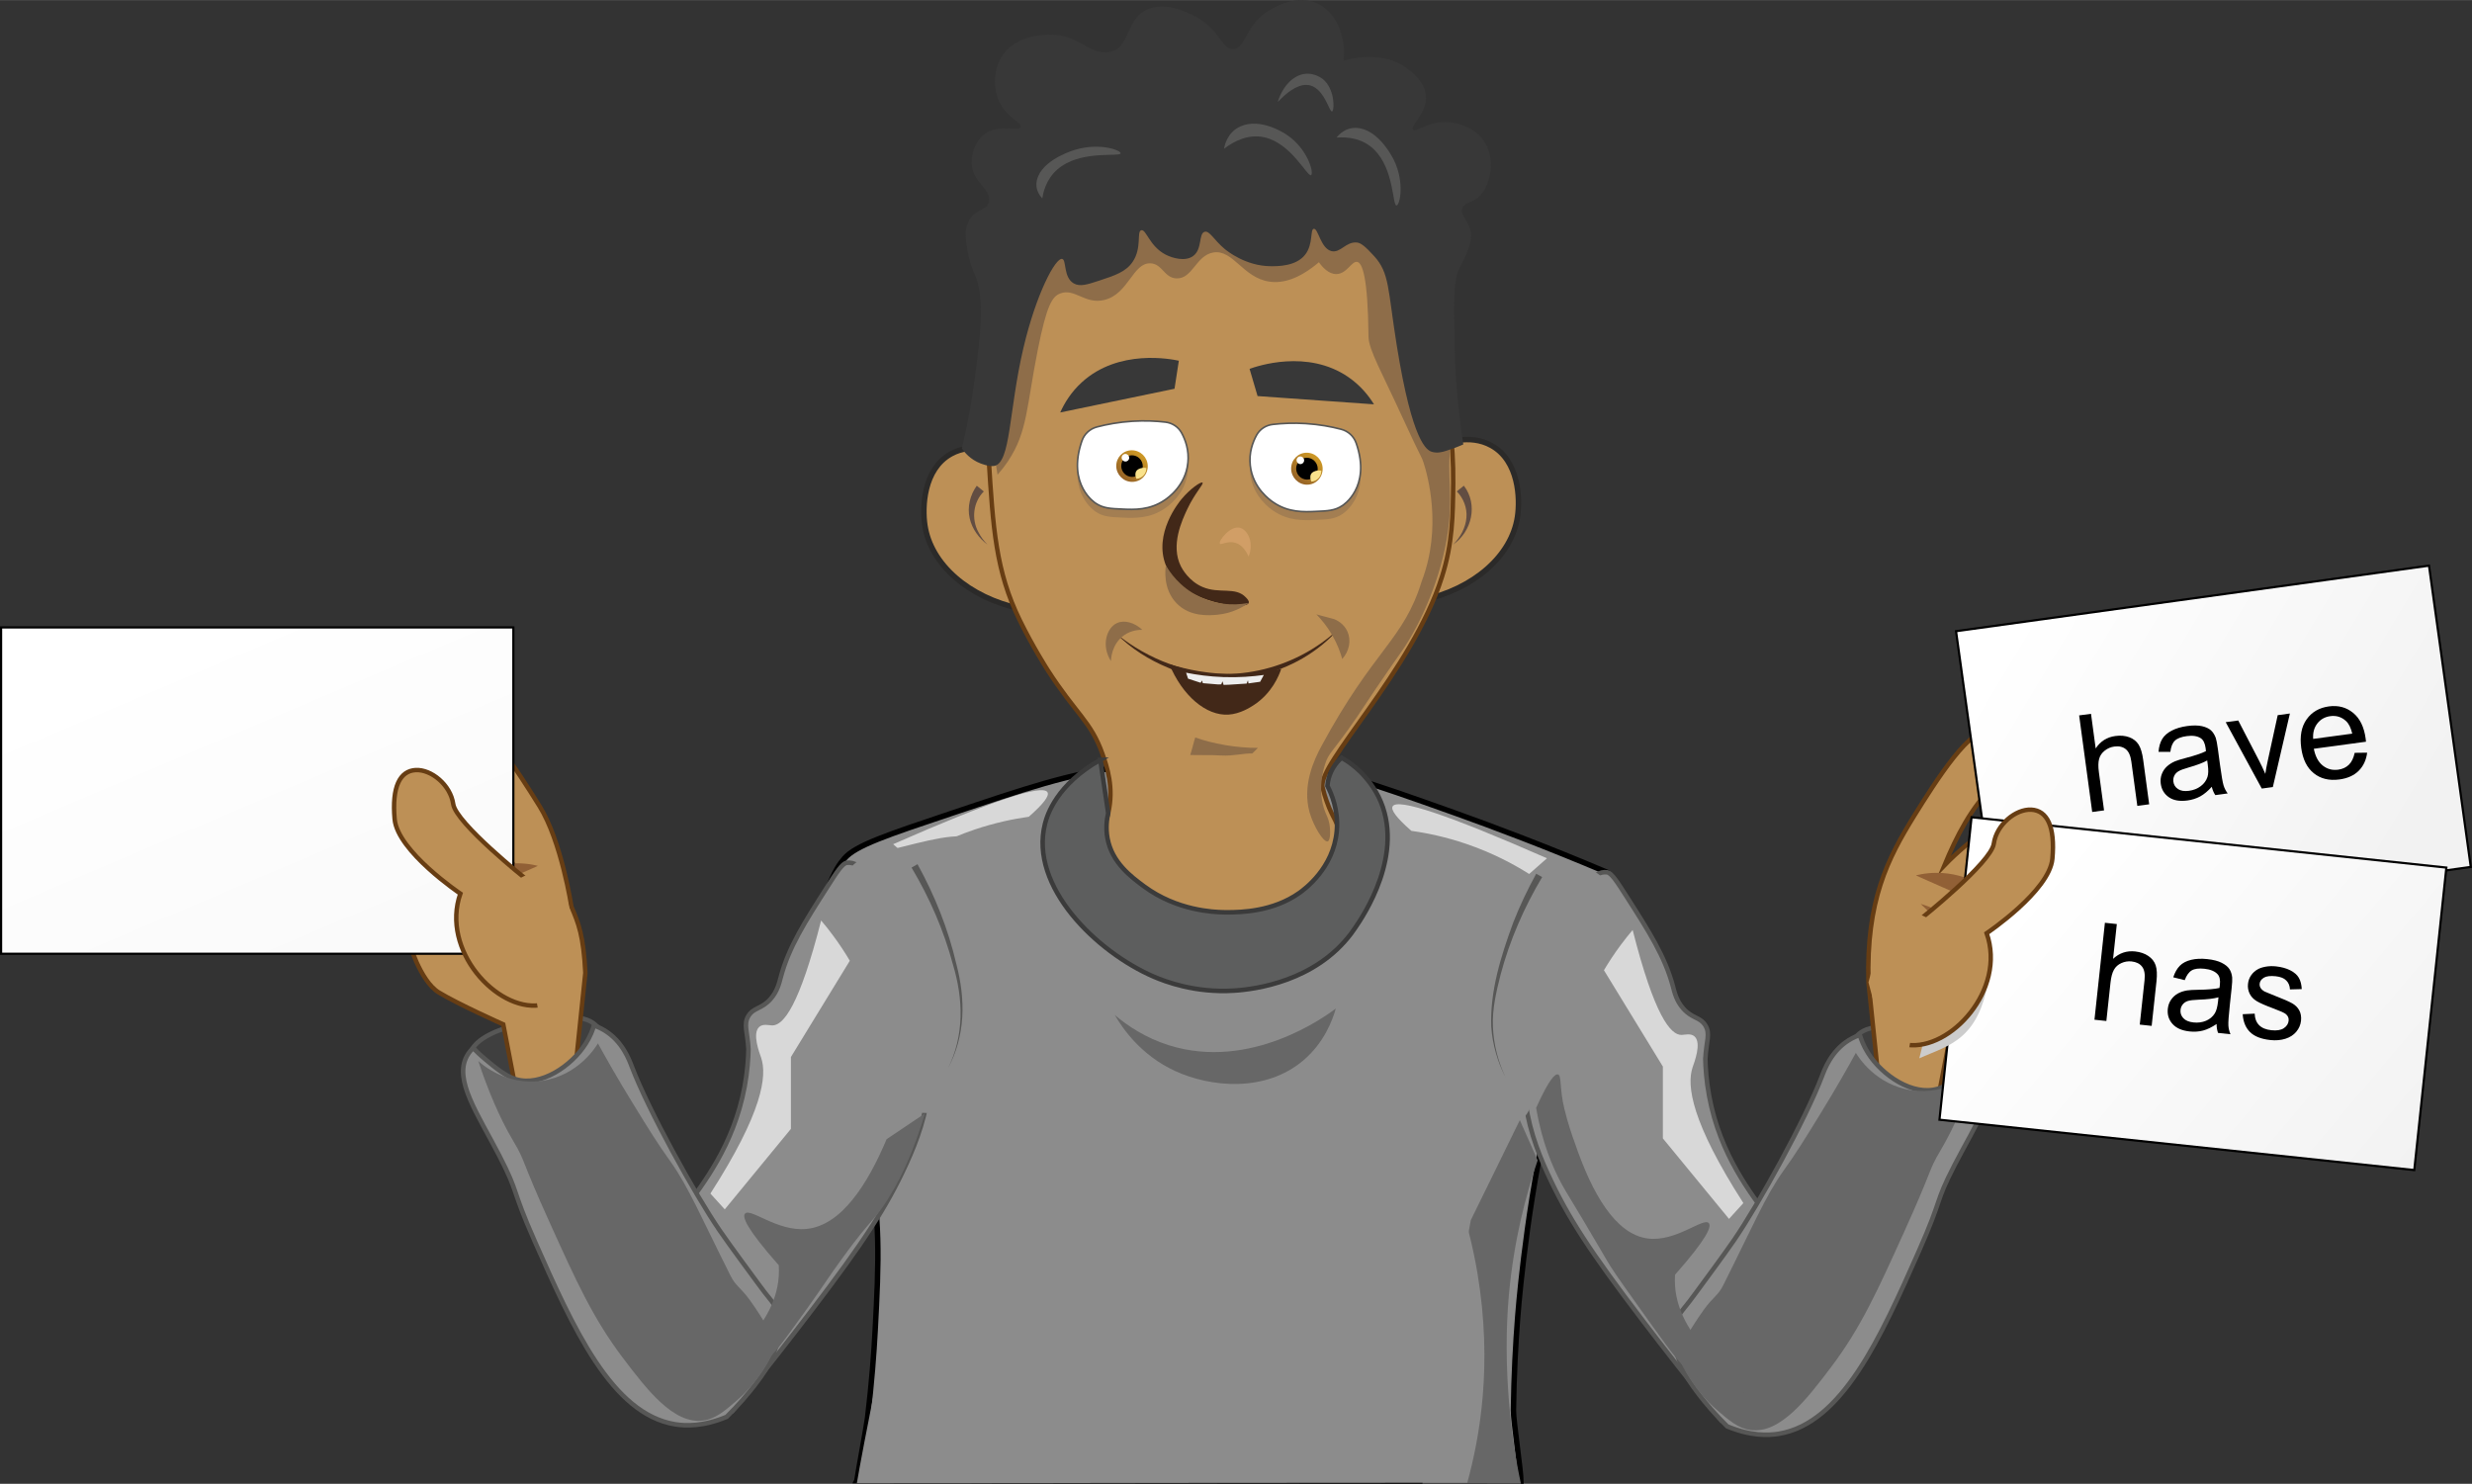 <?xml version="1.0" encoding="UTF-8"?>
<!DOCTYPE svg  PUBLIC '-//W3C//DTD SVG 1.1//EN'  'http://www.w3.org/Graphics/SVG/1.1/DTD/svg11.dtd'>
<svg width="2267px" height="1361px" clip-rule="evenodd" fill-rule="evenodd" image-rendering="optimizeQuality" shape-rendering="geometricPrecision" text-rendering="geometricPrecision" version="1.1" viewBox="0 0 376953 226283" xml:space="preserve" xmlns="http://www.w3.org/2000/svg">
 <rect x="0" y="0" width="376953" height="226283" fill="#333333" stroke="none"/>
 <defs>
   <linearGradient id="e" x1="171199" x2="174048" y1="72776" y2="69349" gradientUnits="userSpaceOnUse">
    <stop stop-color="#976426" offset="0"/>
    <stop stop-color="#CC9726" offset="1"/>
   </linearGradient>
   <linearGradient id="d" x1="197864" x2="200727" y1="73182" y2="69738" gradientUnits="userSpaceOnUse">
    <stop stop-color="#976426" offset="0"/>
    <stop stop-color="#CC9726" offset="1"/>
   </linearGradient>
    <linearGradient id="c" x1="304627" x2="362729" y1="99285" y2="134150" gradientUnits="userSpaceOnUse">
     <stop stop-color="#fff" offset="0"/>
     <stop stop-color="#F2F2F2" offset="1"/>
    </linearGradient>
    <linearGradient id="b" x1="24763" x2="45873" y1="98962" y2="148757" gradientUnits="userSpaceOnUse">
     <stop stop-color="#fff" offset="0"/>
     <stop stop-color="#FAFAFA" offset="1"/>
    </linearGradient>
    <linearGradient id="a" x1="312757" x2="368153" y1="131734" y2="178433" gradientUnits="userSpaceOnUse">
     <stop stop-color="#fff" offset="0"/>
     <stop stop-color="#F2F2F2" offset="1"/>
    </linearGradient>
 </defs>
 
  
  
   <path d="m152918 69198c-734.1-305-4544.1-1835.8-7896.7 13.7-4204.8 2313.7-4405.7 8125.5-3990 10890 900.5 5985 6691.5 11028 14554 12718l-2667-23621z" fill="#BD9056" stroke="#2B2A29" stroke-miterlimit="22.926" stroke-width="831.2"/>
   <path d="m150022 74940c-1613.8 1600.1-1925.7 4190.9-831.2 6192.7 353.3 699.7 824.4 1350.8 1392.4 1918.9-1302.2-983.6-2341.4-2376-2715.4-4010.9-394.9-1697.1 48.5-3560.3 1080.5-4973.5 0-6.9 1073.7 872.8 1073.7 872.8z" fill="#624D42" fill-rule="nonzero"/>
  
  
   <path d="m219515 67909c734.2-304.8 4544.2-1835.8 7897 13.9 4204.6 2313.5 4405.5 8125.3 3990 10889-900.7 5985-6691.7 11028-14554 12718l2666.9-23621z" fill="#BD9056" stroke="#2B2A29" stroke-miterlimit="22.926" stroke-width="831.2"/>
   <path d="m223221 74060c2202.8 2874.7 1226.1 6982.5-1634.9 8984.4 1094.5-1108.5 1912-2576.8 2029.6-4121.6 124.7-1482.5-450.3-2944-1468.6-3990 0 6.9 1073.9-872.8 1073.9-872.8z" fill="#624D42" fill-rule="nonzero"/>
  
  <path d="m281533 164840c-83.3-505.7-755-4994.4 2008.7-7231.9 595.8-485 1995-1385.5 6137.4-928.2 914.4 97 12434 1357.6 12933 6012.7 339.5 3193.4-4592.7 7065.6-9455.5 7633.6-6816.2 782.7-11374-5153.8-11624-5486.2z" fill="#3F3F3F" fill-rule="nonzero" stroke="#575756" stroke-miterlimit="22.926" stroke-width="692.8"/>
  <path d="m286209 162214-1288.3-12406c-355.4-12490 2927.2-18854 6975.5-25408 3325.1-5326.8 8776.6-14006 11686-12856 2909.4 1156.8 4142.4 4745 588.9 8104.5-3553.7 3359.5-5839.8 7931.5-7675.3 12323 3899.9-4045.4 9891.7-8243.3 14464-10841 7467.3-4239.4 12164 2542.3 4163.2 5486.3-838.3 304.7-9358.7 4641.1-11243 7335.8-651.1 935.2 18786-11042 19846-4897.4 602.6 3498.1-4121.7 3706-8264.1 5832.6-4287.9 2195.9-7716.7 4419.3-7716.7 4419.3 824.3-48.5 5181.5-1946.5 9233.7-1586.4 4869.7 436.5 9933.6 1440.9 8506.5 4661.9-235.4 533.5-1565.4 2002.1-3463.6 2119.7-3290.4 208-8056.2-1052.9-10141 374.1 0 0-942.1 8146.3-3865.3 9926.5-2923.2 1780.4-10578 2860.9-10578 2860.9l-2175.2 11291-8714.2-3352.9-339.6-3387.2z" fill="#BD9056" stroke="#673D13" stroke-miterlimit="22.926" stroke-width="676.5"/>
  <path d="m292880 137845c6269 5673.4 5673.2 9587.2 7301.2 13951 1627.9 4364.1 2410.5-5500.2 852-8783.5-1558.6-3276.6-8153.2-5167.7-8153.2-5167.7z" fill="#916036"/>
  <path d="m292159 133502s6372.8 2833.3 9323.9 4107.6c2950.9 1274.6 7252.7 6102.9 7252.7 6102.9s-1053.1-5029.2-6193-8444.1c-5139.8-3415-10384-1766.4-10384-1766.4z" fill="#916036"/>
  <path d="m130661 225786 101265 81.1c-14.2-1688.6-1163.8-9221.2-1142.6-10803 73-5413 334.6-10181 645.4-14170 0 0 1059.7-14519 4204.6-28900 588.9-2701.5 1461.7-6670.9 2958-11838 2673.8-9233.8 5756.4-16874 8409.4-22686-644.2-1482.1-1288.3-2957.6-1932.5-4440.1-9358.7-3962.3-17311-6947.7-23164-9039.7-13356-4772.9-20206-7128-28353-8000.7-9309.8-997.5-16542 90.2-22139 879.5-8783.6 1240-14762 3283.5-26524 7231.9-9580.1 3214.2-14422 4828.3-16112 6795.6-408.6 471.1-782.7 976.7-1115.1 1558.5-1711.1 3041-5417.1 10654 1191.3 33291 2112.8 7245.9 2209.8 5527.9 3283.5 9995.9 2216.7 9220 1870.3 16757 1316.2 27126-185.8 3475.4-518.8 7995-1153.8 13313-145.9 1221.6-1458 8300.5-1637.8 9603.9z" fill="#8C8C8C" fill-rule="nonzero" stroke="#000" stroke-miterlimit="22.926" stroke-width="831.2"/>
  <path d="m219868 88012c1641.7-5160.7 1683.4-9413.8 1731.9-14332 131.5-12649-3443-21883-4239.4-23871-4121.8-10287-10252-17158-14215-20934-24196-1856.5-45226 3886.2-51004 16770-2022.7 4509.6-2189 11125-1371.5 24307 658.2 10543 1066.8 17131 4731.2 24626 1974.2 4045.6 4225.5 7550.6 4225.5 7550.6 4350.3 6781.6 6622.4 7855.3 8381.7 12822 706.7 1987.9 1787.3 5167.6 886.8 9032.9-769 3311-2632.4 5555.4-3726.7 6684.6 872.8 1336.9 9614.7 14283 23226 13875 8326.4-249.3 17456-5493.1 17879-10370 207.8-2396.7-1288.5-5763.3-2757-9060.5-96.8-221.7-505.7-921.3-935.1-1939.7 0 0-644.3-1544.7-1004.4-3103.2-831.4-3525.8 13667-17802 18190-32058z" fill="#BD9056" stroke="#673D13" stroke-miterlimit="22.926" stroke-width="676.5"/>
  <path d="m167784 115865c401.9 2708.3 803.7 5416.7 1205.4 8132.1-207.9 893.7-401.7 2258.4-110.9 3837.7 692.7 3712.9 3574.5 5853.4 5590.1 7342.6 5036 3712.8 10619 3906.8 12122 3941.5 159.2 6.9 401.8 6.9 699.6 6.9 1883.9-20.8 6774.4-76.2 10848-2957.8 789.5-560.9 5195.2-3768.3 5700.8-9427.7 284.2-3221.1-824.3-5749.4-1426.9-6906.3 48.5-602.7 221.7-1641.8 879.7-2743.2 422.6-713.2 914.4-1211.9 1295.4-1537.5 194 110.8 443.4 256.3 741.2 450.3 145.5 89.9 1205.3 789.3 2189 1766 173.2 173.2 1676.3 1683.4 2680.7 3706.1 4246.5 8582.6-2403.6 18336-3505 19950-187.1 277-381.1 568-671.9 955.8-5486.3 7266.7-14526 8478.8-17851 8686.7-5901.5 374.1-10473-1364.7-12274-2147.3-8645-3740.7-18966-13709-16549-23282 360.3-1420.1 1794.2-5991.9 8437.2-9773.9z" fill="#5D5E5E" fill-rule="nonzero" stroke="#3B3B3B" stroke-miterlimit="22.926" stroke-width="692.8"/>
  <path d="m202710 125598c-145.5-755-367.2-1136-595.8-1690.1-1350.7-3304.3-242.5-6774.8-55.3-7370.3 574.9-1828.7 1073.6-1676.3 4842-7169.6 1212.3-1766.3 1066.8-1641.6 2957.9-4433.2 2043.5-3020.2 3491.3-5050 3879.1-5604.1 2445.2-3505.2 5597.2-9919.7 6850.9-16992 1198.4-6781.6-103.8-9892 685.7-14907 117.8-734.3 325.8-3761.4 325.8-7779.1-575.2-5160.7-1683.4-9109.1-1752.7-10086-304.8-4336.2-3609.1-10896-16701-20691-22319-5895-42525-325.5-49438 11035-263.3 429.4-1863.5 5763.3-2383 12843-180.1 2445.3-62.3 3047.9-69.1 4405.7-7.1 1219.2-90.2 2071.2-124.7 2549.2-235.7 3047.8 193.8 6809.3 408.6 8714.4 110.7 997.5 291 2355.1 574.9 3969.2 367.2-415.7 976.7-1143 1621-2106 2971.7-4474.8 2784.7-8270.8 4523.3-16985 1357.8-6781.6 2182.1-8070 3394.4-8548.1 2223.6-872.8 3789.2 1704.2 6740.1 983.8 3712.9-900.5 4357.2-5735.7 7072.4-5590.2 1787.3 97 2064.3 2237.3 3948.6 2299.8 2438.4 83 2957.7-3498.1 5590.1-3948.4 3019.8-512.7 4509.2 3837.4 8547.7 4440.3 2092 311.6 4585.8-422.6 7564.3-2958 547.3 762.1 1475.5 1807.9 2632.4 1807.9 1600.1 7.1 2348.3-1981.1 3179.5-1863.3 817.4 117.7 1662.5 2299.8 1752.5 11395 20.8 2008.8 2043.5 5472.3 5257.7 12496 3013.3 6573.7 2791.6 5652.4 3144.8 6753.9 582 1821.9 2874.9 9781.1-277 18038-2791.7 9067.7-7266.5 10266-15316 25194-1108.3 2050.4-2944 5978-1794.1 10072 616.5 2195.8 2154.4 4613.4 2757 4440.2 415.5-117.8 464-1614 256.3-2715.4z" fill="#8E6D49"/>
  <path d="m198567 17646s7529.8 2383 10308 4315.5c2777.8 1925.9 7411.9 6345.4 8333.2 7987.1 921.3 1634.7 3117.2 5133 3117.2 5133s-4703.4-7155.7-12462-11104c-7758.3-3948.4-11229-4481.7-11229-4481.7l1932.8-1849.7z" fill="#fff"/>
  <path d="m191820 114050c-283.9 284.1-574.9 568.1-858.9 852-1420-48.5-2923.1 415.7-4696.3 305-1565.3-97-3505-27.7-4765.8-76.2 221.7-644.3 540.4-2029.8 762.1-2674 2618.4 942.1 6227.1 1607.2 9558.9 1593.2z" fill="#8E6D49"/>
  <path d="m204151 95888c-6303.7 7162.6-17228 9760.2-26025 5936.5-2909.5-1198.3-5617.8-2909.4-7848.5-5126.1 2431.5 1939.6 5153.8 3498.3 8070.2 4551.2 8755.6 3380.3 19008 1004.4 25803-5361.6z" fill="#422818" fill-rule="nonzero"/>
  <path d="m170333 95008c1115.1-512.7 2687.6-76.1 3858.2 1039-471-6.9-1655.5 27.7-2784.5 824.3-1925.9 1350.9-1995 3685.2-1995 3948.6-1531-2383-665.1-5091.4 921.3-5811.9z" fill="#8E6D49"/>
  <path d="m203451 94412c-907.5-242.5-1814.9-485-2722.3-727.3 727.3 734.2 1621 1787 2431.3 3186.3 789.8 1371.6 1246.9 2646.1 1517.1 3623 1080.6-1205.4 1392.4-2847.2 796.6-4184-554.1-1260.8-1711-1773.3-2022.7-1898z" fill="#8E6D49"/>
  <path d="m178306 101270c1974.4 4800.4 5611 7917.6 9032.9 7703 1766.1-111 3304-1101.6 3809.6-1427.2 2798.7-1807.8 3879.2-4516.4 4225.6-5548.5-1821.8 408.7-4031.6 748.2-6546.2 796.7-4363.7 83-7979.6-720.5-10522-1524z" fill="#422818"/>
  <path d="m183370 73596c228.8 207.8-1184.4 1607-2320.5 4038.5-768.8 1641.8-2611.4 5527.9-962.8 8749 152.4 297.8 1177.6 2223.5 3290.4 3124 2583.5 1101.4 5000.9-103.8 6608.1 1593.3 207.7 214.8 533.3 561 436.3 838.2-297.9 824.4-4294.6 470.9-7536.3-949-1440.9-630.5-2542.2-1385.5-3290.4-1974.3 0 0-1149.8-1149.9-1807.8-2791.7-1939.7-4855.7 2022.7-9684 2389.7-10120 1302.4-1572.4 2964.8-2715.4 3193.3-2507.7z" fill="#422818"/>
  <path d="m181139 71913c-388 3477.3-3047.9 5299.2-3525.8 5624.7-2286 1572.5-4689.7 1468.6-6456.1 1385.5-1821.8-76.2-2944-124.7-4073.3-893.6 0 0-4440.2-2729.4-2112.6-9490.2 6.9-13.8 6.9-20.8 13.8-34.6 360.3-1052.9 1226-1842.6 2306.8-2119.7 1503.1-394.8 3318.1-734.3 5396.1-865.9 1884.3-117.8 3574.3-34.6 5015.2 131.6 1025.2 117.8 1946.5 699.6 2452.3 1600.3 602.7 1080.5 1198.4 2701.5 983.6 4661.9z" fill="#A37E52"/>
  <path d="m181139 70624c-388 3477.3-3047.9 5299.1-3525.8 5624.7-2286 1572.4-4689.7 1468.6-6456.1 1385.5-1821.8-76.2-2944-124.7-4073.3-893.6 0 0-4440.2-2729.2-2112.6-9490 6.9-14 6.9-20.8 13.8-34.8 360.3-1052.9 1226-1842.6 2306.8-2119.7 1503.1-394.9 3318.1-734.2 5396.1-865.9 1884.3-117.6 3574.3-34.6 5015.2 131.7 1025.2 117.7 1946.5 699.7 2452.3 1600.2 602.7 1080.5 1198.4 2694.6 983.6 4661.9z" fill="#fff" stroke="#575756" stroke-miterlimit="22.926" stroke-width="252.7"/>
  <path d="m190650 72266c388 3477.3 3048.1 5299.1 3526 5624.7 2285.9 1572.4 4689.7 1468.5 6456.1 1385.5 1821.8-76.2 2944-124.7 4073.1-893.7 0 0 4440.2-2729.1 2112.8-9490.2-7.1-13.7-7.1-20.6-13.9-34.5-360.2-1052.9-1226.1-1842.7-2306.7-2119.7-1503.3-394.9-3318-734.2-5396.3-866-1884-117.6-3574.3-34.5-5015.2 131.8-1025.2 117.6-1946.5 699.6-2452.1 1600.1-602.6 1087.5-1205.3 2701.5-983.8 4662z" fill="#A37E52"/>
  <path d="m190650 70978c388 3477.3 3048.1 5299.3 3526 5624.9 2285.9 1572.4 4689.7 1468.3 6456.1 1385.3 1821.8-76.2 2944-124.7 4073.1-893.7 0 0 4440.2-2729.2 2112.8-9490-7.1-13.9-7.1-20.8-13.9-34.7-360.2-1052.9-1226.1-1842.7-2306.7-2119.7-1503.3-394.7-3318-734.2-5396.3-865.8-1884-117.8-3574.3-34.7-5015.2 131.6-1025.2 117.8-1946.5 699.6-2452.1 1600.1-602.6 1087.6-1205.3 2701.5-983.8 4662z" fill="#fff" stroke="#575756" stroke-miterlimit="22.926" stroke-width="252.7"/>
  <path d="m164964 58294c5638.7-5153.7 13681-3532.7 14796-3290.4-221.7 1427.1-436.5 2847.2-658.2 4274.1-5811.9 1205.3-11617 2410.7-17429 3616 630.5-1406.3 1641.7-3096.4 3290.3-4599.7z" fill="#383838"/>
  <path d="m205647 57525c-6276-4357.2-14028-1669.4-15101-1281.6 408.8 1385.5 817.4 2763.9 1219.1 4149.4 5915.7 422.6 11838 838.1 17754 1260.7-810.4-1316.2-2036.6-2853.9-3872.2-4128.5z" fill="#383838"/>
  <path d="m232780 157358c-644.2 4197.8-526.4 7169.4-360.3 9046.8 464.2 5063.7 1946.5 9005.2 3539.8 12496 3041 6677.8 6587.6 12053 14540 22485 3020.3 3962.3 7058.7 9164.7 11970 15212 6310.5-2438.2 12628-4883.4 18939-7321.8-3629.9-11076-8118.7-18592-11672-23511-2646.1-3664.5-7432.7-9559.3-9109.3-18627-436.3-2362.2-554.1-4350.1-581.8-5673.2 138.7-2680.9 796.7-3803.1 0-5098.4-803.5-1302.3-1995-1011.3-3366.5-2570-1046-1184.4-1323.1-2445.2-1565.6-3345.7-1212.1-4578.9-3705.9-8471.9-7017.1-13646-1565.5-2452.3-2362.2-3678.4-3034.1-3782.2-4211.7-658-10529 12898-12282 24335z" fill="#8C8C8C" fill-rule="nonzero" stroke="#575756" stroke-miterlimit="22.926" stroke-width="692.8"/>
  <path d="m146670 68394c1004.4-4170.1 1572.4-7702.8 1911.8-10273 928.3-7058.7 1669.4-12690 0-16438-131.6-297.9-782.7-1710.9-1087.5-3692.1-242.5-1537.7-450.2-2888.6 166.1-4184 942.2-1974.2 2874.9-1641.6 3145.1-3082.5 374.1-1960.4-2445.2-2812.4-2632.4-5701-103.8-1627.9 581.8-3581.2 1974.2-4606.4 2168.2-1593.3 5202.3-291 5479.4-1094.5 214.8-623.5-1676.3-1226.3-2847-3068.7-1337-2092-1475.4-5347.8 0-7675.3 2216.7-3484.4 7114.1-3325.1 7889.9-3290.4 3976.3 180.1 5562.4 3158.9 8548.1 2632.2 3144.9-554.1 2417.5-5209 5915.7-6573.7 3491.2-1357.8 7772.2 1517.1 8111.5 1752.5 2950.9 2036.7 3241.7 4461.1 4821 4384.9 1787.1-90.1 1759.4-3193.4 4821.2-5479.4 235.7-173.2 4267.1-3124 7890.1-1537.7 2798.5 1226.1 4516.5 4786.5 4107.6 8769.6 789.8-235.4 6047.5-1710.9 9864.3 1316.2 699.6 554.1 2576.8 2043.5 2687.8 4163.2 131.5 2583.9-2466.1 4495.6-1974.4 5042.9 388 436.5 1704.2-803.5 3948.6-1094.5 2175-284 5437.7 485 7017 3068.7 1842.7 3013.3 665.1 7349.7-1447.7 8672.7-803.5 498.8-1738.8 575-2009 1357.9-304.7 886.5 616.6 1676.3 1060 2729.2 942.1 2258.3-720.5 4745-1551.6 6532.2-866 1856.4-796.7 5181.5-658.2 11838 76.2 3802.9 381.1 8887.4 1316.2 14907-997.5 429.7-1898 748.2-2646.2 983.8-623.4 194-1309.1 367.2-2092 159.2-789.7-214.6-3006.2-1267.6-5410-16237-1392.4-8672.8-1080.6-11014-3449.7-13626-1337-1468.5-2008.9-2008.9-2611.5-2071.2-1669.5-187.1-2514.6 1621-3872.2 1316-1676.4-380.9-2043.5-3518.9-2722.4-3408-582 90-48.5 2334.3-1316.1 3948.4-1392.4 1773.3-4149.3 1759.6-5257.7 1752.5-3837.7-20.6-6691.4-2362-7016.9-2632.2-1676.3-1413.2-2306.6-2833.2-3054.8-2611.5-949 277-311.6 2666.9-1766.4 3706-1191.3 852-3096.4 325.6-4163.2-221.7-2473-1260.8-2978.6-3913.8-3726.7-3726.8-741.3 187.1 138.6 2680.8-1316.2 4821.3-1032.1 1524-2701.5 2078.1-5042.9 2847-1849.5 609.5-2992.5 990.7-3948.4 436.4-1600.3-928.2-1073.6-3574.4-1752.7-3726.7-1018.1-228.6-3976 5327-5915.7 13591-2237.5 9524.8-1904.8 17491-4440.2 17976-755 145.5-1974.2-332.7-2133.5-394.9-1517-588.9-2410.6-1683.4-2812.4-2258.3z" fill="#383838"/>
  <path d="m158938 30239c-235.6-235.4-1447.7-1537.7-602.6-3428.8 1191.3-2666.9 5326.8-3899.9 5735.6-4017.7 3796-1087.6 7003.1 180.1 6802.3 602.6-249.4 519.6-5430.7-422.5-8901.4 1877.2-2084.9 1378.7-2784.5 3401.4-3033.9 4966.7z" fill="#575756" fill-rule="nonzero"/>
  <path d="m203825 20964c214.6-290.8 1420.1-1807.8 3560.4-1406.1 3027.2 568.1 4966.9 4426.5 5153.8 4807.5 1738.8 3546.6 879.7 7065.5 388 6954.8-588.9-131.8-381.1-5541.6-3352.8-8485.8-1780.2-1759.4-4045.4-1988-5749.4-1870.4z" fill="#575756" fill-rule="nonzero"/>
  <path d="m186660 22668c62.5-394.8 422.6-2514.5 2569.8-3435.9 3027.2-1295.3 6643.2 1073.7 6996.4 1316.2 3276.5 2209.7 4177.2 5957.4 3685.3 6151.4-595.8 235.4-2992.5-4856-7114.1-5770.4-2466.1-547.3-4634.3 602.6-6137.4 1738.7z" fill="#575756" fill-rule="nonzero"/>
  <path d="m194848 15540c103.9-367.2 706.5-2348.2 2313.7-3532.9 2265-1676.3 4322.4-138.4 4523.3 20.8 1849.5 1447.8 1835.8 4682.8 1468.6 4945.9-443.4 311.8-1219.2-3893-3851.6-4031.4-1586.2-83.1-3248.8 1323.1-4454 2597.6z" fill="#575756" fill-rule="nonzero"/>
  <path d="m180862 102579c1607 325.6 3525.9 595.8 5693.8 672 2355.2 83.2 4440.1-83.1 6164.9-325.6-186.9 346.4-374 692.8-561 1039.1-595.7 83.1-1184.6 166.2-1780.2 249.4-27.8-159.4-55.5-311.8-83.2-471-69.3 166.3-138.5 332.4-200.9 498.7-893.6 55.4-1794.1 110.8-2687.6 173.2-277 6.9-547.2 20.8-824.3 27.7-55.3-180.1-110.7-367.2-166.1-547.3-62.4 152.4-124.7 311.8-194 464.2-152.4 6.9-311.8 6.9-464.2 13.8-782.5-62.3-1565.4-124.7-2348-194-34.6-138.5-69.4-277.1-103.9-408.7-76.2 117.9-152.4 235.5-228.6 346.4-637.4-207.7-1274.5-415.7-1911.9-623.4-97-311.8-200.9-609.7-304.8-914.5z" fill="#EDEDED"/>
  <path d="m177786 86217c526.4 921.3 2050.3 3290.3 5098.2 4765.8 3401 1648.6 6538.8 1149.9 7536.3 949-789.6 568-2452.2 1593.2-4765.5 1808-1212.3 110.8-4184 387.9-6248.1-1752.5-2140.5-2216.6-1690.2-5340.9-1620.9-5770.3z" fill="#8E6D49"/>
  <path d="m169993 154782c1988.1 1690 4710.4 3491.2 8222.5 4606.4 12489 3948.5 23877-4377.9 25484-5590.2-533.5 1856.6-1808.1 5230-4932.1 7890.1-5818.7 4952.8-14172 4121.6-19562 1641.6-5202.1-2382.8-8000.6-6463-9212.9-8547.9z" fill="#676767" fill-rule="nonzero"/>
  <path d="m255314 204961c-408.6-1808 41.6-3706 1226.2-5133 734.2-886.7 1433.8-1808.1 2112.7-2743.1 1295.3-1780.2 4038.5-5451.7 5804.9-8021.7 3747.5-5472.3 10869-18343 13390-24993 360.1-942.1 1385.5-3782.2 4087-5451.7 665.1-408.6 1267.7-651.1 1662.6-782.7 200.8 651.2 561 1648.7 1246.7 2729.4 2189 3484.2 6864.9 6580.6 10619 5479.2 1607.2-471.1 3124.1-1731.7 4724.4-3068.7 796.4-664.9 1419.9-1274.5 1835.6-1704 263.3 242.5 644.2 644.3 955.9 1212.1 2022.8 3664.5-1662.4 8852.9-4925.1 15170-3103.3 6012.7-1718 4710.5-5430.7 13113-5839.7 13217-11721 26288-21370 27882-1572.5 256.2-4246.5 380.9-7883.2-1136.1-1849.5-1828.7-3248.8-3498.2-4246.3-4786.7-1489.4-1925.7-2126.5-3061.8-2528.5-3941.5-581.8-1267.7-1018.1-2653-1281.4-3823.7z" fill="#8C8C8C" fill-rule="nonzero" stroke="#575756" stroke-miterlimit="22.926" stroke-width="692.8"/>
  <path d="m224281 186078c1489.3-3041 2985.6-6089.1 4474.8-9130.1 997.5-2043.3 2002.1-4093.9 2999.6-6137.4 907.3 2043.5 1814.9 4094.1 2722.3 6137.4-1808.1 5285.4-3609.1 12164-4371 20331-1039.1 11159 365.6 22407 1820.3 28981l-15019-12c2618.4-14263 4754.8-25907 7373.3-40170z" fill="#676767" fill-rule="nonzero"/>
  <path d="m301241 163246c-477.9 443.4-4273.9 3823.7-9760.2 3013.3-5493.3-810.5-8153.2-5139.9-8485.8-5701.1-1177.6 2147.4-2978.6 5347.9-5326.9 9157.6-2680.8 4364.1-3706 6019.8-5680.2 8783.7-2798.5 3913.9-4655.1 8416.4-9226.9 17525-782.7 1565.6-1579.3 1801.2-2958 3726.9-1946.5 2715.5-3262.5 5126-4073 6746.9 865.9 2092 2646.1 5562.7 6165 8596.6 1787.3 1537.9 3172.8 2729.4 5043.1 2985.6 4551 616.6 8651.8-4807.4 12261-9566.4 4592.7-6068 7190.5-11887 11084-20476 4571.8-10072 3705.9-9379.3 5603.9-12559 2383-3990 3955.4-8326.3 4475-9705 214.6-595.5 533.3-1461.5 879.7-2528.3z" fill="#676767" fill-rule="nonzero"/>
  <path d="m190400 84867c852.2-2105.7-117.7-4052.4-1316-4384.9-1447.6-401.7-3317.9 2001.9-3068.5 2410.7 166.1 270.2 1198.3-485 2389.5-117.8 1046 325.6 1655.6 1343.9 1995 2092z" fill="#D19E66" fill-rule="nonzero"/>
  <path d="m137207 130876c2493.7 6040.4 3851.6 12510 4149.4 19022 512.5 6483.8-180 13778-6601.5 17131 6262-3470.5 6767.7-10696 6082-17089-270.2-3221.1-692.8-6414.5-1475.5-9545.4-768.9-3124.3-1814.9-6172-3110.3-9116 0 6.9 955.9-401.7 955.9-401.7z" fill="#575756" fill-rule="nonzero"/>
  <path d="m207586 151484c96.9-6594.5 2542.3-17955 10682-21488 4142.3-1801.2 8402.5-956.1 16452 651.1 6109.7 1219.2 9157.6 1849.5 10086 3948.4 1974.2 4488.6-7799.9 8159.9-10411 19506-1814.9 7890.1 900.5 14852-2632.4 16715-1738.7 914.2-3248.7-332.6-5915.7 983.6-3207.3 1586.3-3144.8 4350.3-4765.8 4765.8-3726.9 949-13709-11146-13494-25083z" fill="#8C8C8C" fill-rule="nonzero"/>
  <path d="m235163 133751c-2756.9 4634-4939.1 9614.7-6324.4 14831-665 2611.5-1302.2 5271.4-1184.6 7973.1 103.9 2694.6 789.8 5368.4 1960.5 7820.6-1246.9-2410.5-2022.7-5077.5-2216.7-7806.9-207.8-5479.2 1503.1-10834 3366.5-15918 997.5-2542.2 2175.1-5015 3491.3-7411.7l907.4 512.5z" fill="#575756" fill-rule="nonzero"/>
  <path d="m248962 141821c3318 13058 5763.3 16022 7453.5 16002 505.7-7.1 1392.2-291 1974.2 221.5 1136 997.5-48.5 4017.9-277 4689.6-956.1 2798.7-194 8395.7 7730.6 20733-727.5 803.5-1461.7 1607-2189 2410.7-3359.7-4094-6719.4-8181.1-10086-12275v-10959c-2992.5-4897.6-5991.8-9788.1-8984.3-14686 741.2-1253.7 1607.1-2576.8 2632.3-3948.4 581.8-782.8 1170.7-1510.2 1745.7-2189z" fill="#D8D8D8" fill-rule="nonzero"/>
  <path d="m212359 122972c720.5-1309.2 8568.9 1329.9 23538 7910.7-907.5 796.6-1808 1593.2-2715.4 2396.7-2417.6-1530.8-5645.5-3248.7-9642.6-4606.4-3103.2-1053-5943.4-1641.7-8326.4-1974.3-2209.6-1939.5-3158.6-3179.5-2853.9-3726.7z" fill="#D8D8D8" fill-rule="nonzero"/>
  <path d="m159734 120825c-720.4-1309.3-8568.9 1329.9-23538 7910.7 907.4 796.6 1807.9 1593.2 2715.5 2396.7 2417.5-1530.8 5645.5-3248.7 9642.4-4606.3 3103.4-1053.1 5943.5-1641.8 8326.4-1974.4 2209.8-1939.5 3158.8-3179.5 2854-3726.7z" fill="#D8D8D8" fill-rule="nonzero"/>
  <path d="m234242 168954c2002.1-4440.3 2888.7-5216.1 3325.2-5105.4 602.6 159.5 207.7 2085.2 983.5 5257.7 540.4 2209.9 1149.9 3990 1593.3 5188.4 2625.3 7723.8 6179 13896 11076 14568 4343.2 595.7 8554.9-3290.4 9358.6-2327.5 422.4 505.7-187.1 2237.5-5153.8 7862.2-34.7 575-34.7 1136.2 0 1676.3 588.7 8700.5 10127 14492 13813 16494-6691.7-124.7-10328-2396.8-12171-3934.7-866-727.3-1600.2-1510-5749.6-7328.6-3235-4537.3-4862.8-6802.5-5756.5-8222.6-443.1-699.6-519.3-859-1697.1-2867.8-4384.9-7474.4-4952.7-8208.8-5811.8-9808.9-1323.1-2479.8-2916.3-6213.6-3810-11450z" fill="#676767" fill-rule="nonzero"/>
  <path d="m92645 163385c83.2-505.8 755.1-4994.5-2008.8-7231.9-595.7-485-1995-1385.5-6137.4-928.3-914.4 97-12434 1357.8-12933 6012.7-339.4 3193.5 4592.6 7065.7 9455.4 7633.8 6809.3 789.6 11374-5147 11624-5486.3z" fill="#3F3F3F" fill-rule="nonzero" stroke="#575756" stroke-miterlimit="22.926" stroke-width="692.8"/>
  <path d="m87970 160766 1288.5-12406c-274.5-5663.6-1053.1-7583.2-2119.7-10079 0 0-1531-9995.7-4856-15330-3324.9-5326.8-8776.6-14006-11686-12856-2909.2 1156.7-4142.3 4745-588.6 8104.5 3553.5 3359.5 5839.5 7931.5 7675 12323-3899.9-4045.3-9891.7-8243.3-14464-10841-7467.3-4239.2-12164 2542.2-4163.2 5486.2 838.3 304.8 9358.7 4641.2 11243 7335.8 651.1 935.3-18786-11042-19846-4897.4-602.6 3498.2 4121.8 3705.9 8264.1 5832.7 4287.9 2195.8 7716.7 4419.2 7716.7 4419.2-824.3-48.5-5181.3-1946.3-9233.7-1586.2-4869.7 436.5-9933.4 1440.7-8506.5 4661.8 235.5 533.5 1565.6 2002 3463.6 2119.7 3290.4 207.9 8056.2-1052.9 10141 374 0 0 1703.8 6146.8 4627 7927 2923.4 1780.4 9816.2 4860.5 9816.2 4860.5l2175.1 11291 8714.2-3352.8 339.5-3387.2z" fill="#BD9056" stroke="#673D13" stroke-miterlimit="22.926" stroke-width="676.5"/>
  <path d="m82019 132047s-6372.8 2833.2-9323.9 4107.8c-2950.9 1274.4-7252.5 6102.4-7252.5 6102.4s1052.9-5028.7 6192.8-8443.8c5139.9-3415 10384-1766.4 10384-1766.4z" fill="#916036"/>
  <path d="m141398 155910c644.2 4197.8 526.4 7169.5 360.3 9046.9-464.2 5063.7-1946.5 9005.2-3539.8 12496-3041 6677.8-6587.6 12053-14540 22485-3020.2 3962.3-7058.7 9164.6-11970 15212-6310.5-2438.2-12628-4883.5-18939-7321.9 3629.9-11076 8118.7-18592 11672-23511 2646.3-3664.4 7433-9559.3 9109.3-18627 436.3-2362.2 554.1-4350.2 581.8-5673.2-138.5-2680.9-796.7-3803.1 0-5098.5 803.5-1302.2 1995-1011.2 3366.5-2569.9 1046-1184.5 1323.1-2445.3 1565.6-3345.8 1212.1-4578.9 3705.9-8471.9 7017.1-13646 1565.6-2452.3 2362.2-3678.4 3034.1-3782.3 4211.7-658 10529 12898 12282 24335z" fill="#8C8C8C" fill-rule="nonzero" stroke="#575756" stroke-miterlimit="22.926" stroke-width="692.8"/>
  <path d="m118864 203514c408.7-1808.1-41.6-3706.1-1226-5133-734.4-886.8-1434-1808.1-2112.8-2743.2-1295.4-1780.2-4038.6-5451.7-5805-8021.6-3747.5-5472.3-10869-18343-13390-24993-360.1-942.2-1385.3-3782.3-4087-5451.7-664.9-408.7-1267.7-651.2-1662.4-782.7-200.8 651.1-561.2 1648.6-1246.8 2729.2-2189.1 3484.4-6864.9 6580.7-10619 5479.4-1607.2-471.1-3124.1-1731.7-4724.4-3068.7-796.6-665.1-1420.1-1274.6-1835.6-1704-263.3 242.5-644.2 644.2-956 1212.1-2022.7 3664.4 1662.5 8852.8 4925.2 15170 3103.3 6012.7 1718 4710.4 5430.9 13113 5839.5 13217 11721 26288 21370 27882 1572.5 256.3 4246.3 381 7883-1136.1 1849.5-1828.7 3248.8-3498.1 4246.3-4786.6 1489.4-1925.7 2126.6-3061.8 2528.3-3941.5 582-1267.7 1011.4-2653 1281.6-3823.7z" fill="#8C8C8C" fill-rule="nonzero" stroke="#575756" stroke-miterlimit="22.926" stroke-width="692.8"/>
  <path d="m72931 161799c478 443.3 4274 3823.6 9760.2 3013.3 5493.4-810.6 8153.3-5139.9 8485.9-5701.1 1177.5 2147.4 2978.5 5347.8 5326.8 9157.6 2680.9 4364 3706.1 6019.7 5680.3 8783.7 2798.5 3913.8 4655 8416.3 9226.9 17525 782.6 1565.6 1579.3 1801.2 2957.9 3726.9 1946.5 2715.4 3262.5 5125.9 4073.1 6746.9-866 2092-2646.2 5562.4-6165.1 8596.5-1787.3 1537.9-3172.8 2729.4-5043.1 2985.7-4551 616.5-8651.9-4807.5-12261-9566.4-4592.6-6068.1-7190.5-11887-11084-20476-4571.8-10072-3705.9-9379.3-5603.9-12559-2383-3990-3955.4-8326.4-4475-9705-214.6-595.8-526.4-1461.5-879.7-2528.3z" fill="#676767" fill-rule="nonzero"/>
  <path d="m158986 150029c-76.2-6594.5-2029.8-17955-8513.5-21488-3304.1-1801-6698.4-955.9-13113 651.1-4869.7 1219.2-7301.1 1849.7-8035.4 3948.6-1572.5 4488.5 6220.6 8159.9 8298.7 19506 1447.7 7889.9-720.5 14852 2098.8 16715 1385.6 914.4 2590.8-332.5 4717.4 983.7 2556.2 1586.2 2507.7 4350.2 3803 4765.9 2957.8 955.8 10917-11139 10744-25083z" fill="#8C8C8C" fill-rule="nonzero"/>
  <path d="m139909 131784c2639.2 4779.7 4689.6 9905.7 5922.5 15226 1420.1 5361.6 1413.2 10931-1281.4 15912 2507.5-5015.2 2355.1-10522 775.8-15787-1385.5-5216.1-3567.4-10203-6324.5-14831 7.1 0 907.6-519.5 907.6-519.5z" fill="#575756" fill-rule="nonzero"/>
  <path d="m125210 140373c-3318.1 13057-5763.4 16022-7453.6 16001-505.6-6.8-1392.2-290.8-1974.2 221.7-1135.9 997.5 48.5 4017.7 277.1 4689.7 956 2798.7 194 8395.7-7730.7 20733 727.3 803.5 1461.7 1607 2189 2410.5 3359.7-4093.9 6719.4-8180.9 10086-12275v-10959c2992.5-4897.5 5991.9-9788.1 8984.4-14685-741.3-1253.8-1607.2-2576.9-2632.4-3948.4-574.9-782.9-1163.6-1510.2-1745.6-2189z" fill="#D8D8D8" fill-rule="nonzero"/>
  <path d="m141045 169792c-1946.5 1309.1-3899.9 2625.3-5846.4 3934.4-2944 6975.7-6947.9 13189-12240 13688-4447.1 422.6-8554.9-3290.4-9358.4-2327.4-422.6 505.6 186.9 2237.5 5153.6 7862.2 34.7 574.9 34.7 1136.1 0 1676.3-588.7 8700.4-10127 14492-13813 16494 6691.7-124.7 10328-2396.7 12171-3934.6 865.8-727.3 1600.2-1510.2 5749.4-7328.9 3151.8-4419.4 3366.6-4945.9 5756.5-8222.5 4426.3-6054.1 4634.2-5340.6 6823.2-8838.9 2618.5-4177.1 4100.8-8409.5 4945.9-10924 284-845.2 505.6-1565.6 658-2078.1z" fill="#676767" fill-rule="nonzero"/>
  <path d="m145007 176782c5590.2-5216.1 19507-5174.6 47076-4114.7 11180 429.4 20442 990.6 26850 1433.8 2382.8 4973.8 4980.5 11776 6372.9 20130 2334.5 14006 316.7 25035-1560.5 31886l-93084 62.3c242.5-1413.2 630.3-3574.6 1135.9-6199.9 4890.5-25145 7336-37711 13210-43197z" fill="#8C8C8C" fill-rule="nonzero"/>
  <path d="m172598 68657c-1329.9-6.9-2389.7 1073.7-2382.8 2403.6 13.7 1330.2 1101.4 2417.6 2424.4 2417.6 1330 7.1 2389.9-1073.7 2383-2403.6-13.9-1330-1101.4-2410.7-2424.6-2417.6z" fill="url(#e)"/>
  <path d="m172605 69426c-907.6 0-1634.9 734.2-1628.1 1641.8 7.1 907.4 748.2 1648.6 1655.7 1655.5 907.4 0 1634.7-734.2 1627.9-1641.8-6.9-914.2-748.2-1655.5-1655.5-1655.5z"/>
  <path d="m173298 73021c852-55.4 1523.9-769 1516.9-1641.8v-13.7c-353.3-83.3-810.4-41.7-1212.1 173.2-651.2 346.1-491.9 1094.3-304.8 1482.3z" fill="#F9E28C"/>
  <path d="m171608 69218c-318.7 0-575 256.4-568.1 575.1 0 318.5 263.3 581.8 581.8 581.8 318.7 0 574.9-256.2 568.1-574.9 0-318.7-263.2-582-581.8-582z" fill="#fff"/>
  <path d="m199267 69031c-1329.9-6.9-2389.9 1087.6-2383 2431.3 14 1343.9 1101.6 2445.4 2424.7 2445.4 1329.9 6.9 2389.6-1087.6 2382.8-2431.5-6.9-1350.7-1094.5-2445.2-2424.5-2445.2z" fill="url(#d)"/>
  <path d="m199281 69800c-907.6 0-1634.9 741.3-1628 1662.4 7 921.3 748.1 1669.4 1655.7 1669.4 907.3 0 1634.6-741 1627.8-1662.4-6.9-914.4-755-1662.5-1655.5-1669.4z"/>
  <path d="m199973 73444c852-55.3 1524-775.8 1517.1-1655.5v-13.9c-353.3-83.1-810.4-41.6-1212.1 173.2-651.4 339.5-491.9 1101.4-305 1496.2z" fill="#F9E28C"/>
  <path d="m198283 69599c-318.7 0-575.2 263.1-568.1 581.8 0 325.6 263.1 588.9 581.8 588.9s575-256.4 568.1-582-263.3-588.7-581.8-588.7z" fill="#fff"/>
  
   <polygon points="298275 96253 370396 86255 376766 132204 304645 142202" fill="url(#c)" stroke="#000" stroke-miterlimit="22.926" stroke-width="332.4"/>
   <path d="m319038 123824-1991.8-14731 1808.6-242.5 714 5283.3c712-1089.8 1710.7-1721.7 2996-1895.9 793.3-109.4 1499.8-45.7 2126.4 187.5 622.9 233.3 1096.7 608.4 1424.8 1121.4 324.4 516.7 558.6 1296.4 698.8 2342.6l911.9 6762.8-1808.4 242.3-912.1-6762.4c-122.9-904.2-405.7-1535.3-855.4-1892.7-446.1-361.1-1027.7-490.3-1744.8-394.7-537 71.7-1022.4 278.6-1455.8 620.7-437.1 342.1-722 764-857.9 1266.1-136.1 505.3-147.9 1173.9-35.1 2012.1l789.3 5837.6-1808.5 242.5z" fill-rule="nonzero"/>
   <path d="m337269 119981c-590.1 660.4-1183.3 1147.7-1769.2 1468.8-589.5 317.5-1237.7 524.1-1947.7 619.7-1170.9 157.1-2112.8-7.5-2818.3-493.7-709.3-489.7-1120.1-1176.1-1243.2-2070.2-68.1-519.5-15.3-1014.7 165.5-1478.5 177.8-463.6 445.2-851.1 792-1165.6 350.5-314.6 759.5-570.1 1224.1-770.1 339.7-141.4 863-303.2 1570-488.8 1434.4-371.3 2484.6-722.8 3140-1057.6-27.3-249.3-44.4-405.3-51.2-474.4-102.5-734.5-344.1-1230.4-724.6-1487.2-519-347.3-1232.1-456.1-2143.3-333.2-848.8 112.9-1458.9 347-1823.1 699.6-364.5 352.7-594 920.3-685.3 1706.4l-1801.2-3.6c56.7-778.9 241.5-1426.5 547.4-1941.8 305.7-515.6 787.8-944 1450.1-1289.2 662.3-345 1455.8-582.6 2370.5-705.6 911.1-122.9 1666.1-114.6 2265 21.6 599.1 139.6 1052.3 351.7 1367 639.8 311 288 552.8 673.1 728.5 1154.8 100 301.6 206.2 852.4 315.7 1656l324.4 2411.3c229 1680.3 410.6 2740.6 548.3 3173.6 134.1 436.7 344.8 842.4 627.9 1220.3l-1888 256.5c-238.3-350.5-417.6-773.5-541.3-1268.9zm-695.5-4019c-620.7 355.8-1573.8 717.6-2859.6 1082.1-731 206.6-1240.8 399.6-1528.7 575.7-291.2 175.9-502.8 404.3-634.8 684.5-132.3 280.4-177.9 578.1-136.8 893.4 64.8 481.5 303.1 859.5 711.4 1130.5 408.2 271 965.5 361.9 1668.8 266.4 696.5-95.8 1296-330 1795.5-710.2 502.9-376.6 843.4-847.1 1027.8-1411.2 139.4-432.6 154.5-1049.4 44.9-1846l-88.5-665.2z" fill-rule="nonzero"/>
   <path d="m344897 120251-5501.8-10124 1912.4-256.3 3154.3 6080.9c338.1 655.4 662.5 1341.7 972.9 2059.2 84.3-585.2 217-1291.5 398.8-2122.3l1491.8-6830.9 1856.9-252.7-2598 11217-1687.3 228.7z" fill-rule="nonzero"/>
   <path d="m359065 114803 1901.5-24c-147.5 1132.2-578.7 2052.7-1293.6 2764.9-718.3 712-1695.8 1150.1-2932.6 1317.6-1562.4 211.9-2864.3-102.3-3908.7-942.5-1044.3-836.7-1682.6-2122.9-1918.5-3858.7-242.5-1794.5 30.5-3252.1 822.2-4365.8 791.9-1117.3 1922.2-1773.3 3398-1974.8 1427.3-191.2 2656.3 136.5 3693.7 987.1 1034.2 847.1 1672.4 2153.9 1908 3913.8 13.7 107.4 34.2 270.2 54.6 485.2l-7957.8 1076.1c226.6 1160.7 678.6 2013.4 1359.9 2558.5 681.2 541.8 1467.2 750.9 2357.5 631.3 661.8-88.7 1205.9-340.7 1625.9-751.8 423.1-411.4 718.6-1017 889.9-1816.9zm-6330.8-2124.6 5958.9-802.8c-202.9-887.1-523.7-1528.2-959.2-1927.4-667.5-617.8-1463.7-865.2-2381.7-742.2-828 112.7-1490.1 482-1979.9 1114.9-492.8 632.8-705.7 1418.7-638.1 2357.5z" fill-rule="nonzero"/>
  
  <path d="m312139 128117s2905.9-598.7 1920.4 4109.4c-985.6 4708-14672 10730-14672 10730l8868.8-10402 3882.6-4437.9z" fill="#E6E6E6"/>
  
   <rect x="166.3" y="95677" width="78114" height="49768" fill="url(#b)" stroke="#000" stroke-miterlimit="22.926" stroke-width="332.4"/>
  
  
   <polygon points="300640 124626 373044 132303 368153 178433 295748 170756" fill="url(#a)" stroke="#000" stroke-miterlimit="22.926" stroke-width="332.4"/>
   <path d="m319382 155504 1593-14784 1818.1 195.6-573 5305.6c953.4-892.6 2075.7-1265.7 3364.3-1129.2 792.8 87.1 1468.1 316.3 2018.5 694.5 550.4 374.6 923.9 852.8 1114 1431.2 193.4 578.9 234.2 1392.8 122.3 2438.6l-733.6 6787.9-1814.6-195.7 729.9-6787.9c98-907.2-26.1-1589.8-375.4-2043.7-349.5-457.6-882.5-721.3-1602.9-801.6-536.8-55.9-1056.4 26.7-1562.2 254.7-502.5 228.4-883.8 570.8-1133.6 1027.7-253.3 453.6-427.1 1101.2-518 1942.6l-632.3 5859.7-1814.5-195.5z" fill-rule="nonzero"/>
   <path d="m338008 156155c-734.8 498.2-1424.2 833.4-2072.2 1002.6-647.8 169.1-1326.6 213.3-2040 136.5-1177.5-125.7-2050-510.9-2621-1155.6-567.4-641.3-805.4-1410.6-707.8-2304.1 55.9-526.4 226.2-990.2 510.5-1398.6 287.9-408.4 638-723.4 1050.3-944.7 415.9-221.3 873-369.7 1372-452.4 367.2-55 914.4-89.4 1641.9-99 1485.9-15.9 2587.3-108.4 3304.4-277.6 34.9-245.7 55.7-404.9 62.6-470.7 80.5-741.2-36.7-1281.6-344.8-1621.3-422-457.5-1086.9-738.7-2000.9-836.7-855.5-90.9-1503.3-11.6-1940 244.1-440.1 255.8-797.2 754.4-1075.1 1491.7l-1748.6-434.3c243.1-740.9 576.1-1326.1 995.6-1755.1 419.6-425.7 991.4-726.3 1718.9-906 727.5-175.9 1551.6-213.2 2472.9-115.5 914.3 98 1644.9 285.5 2192 563.2 550.4 277.5 941.5 593 1173.2 946.6 235.3 356.8 380.2 790.2 431.8 1299.3 27.5 315-0.8 876.2-88.1 1683l-262.2 2420.9c-181.6 1686.8-258.6 2756.7-228 3214 27.3 453.6 134.2 900.7 320.9 1333.7l-1897.8-202.6c-148.7-398.4-220.9-852.2-220.5-1361.4zm284.3-4069.5c-685.9 196.9-1700.9 320.6-3037.9 364.4-758.5 27.1-1298.7 92.3-1620.9 192.5-325.8 103.6-585.7 273.1-779.7 515.4-197.8 238.8-312.4 519.2-347.2 834.3-52.4 484.8 89.1 907.6 421.4 1268.1 328.7 364.1 847.9 582.8 1554.4 659.4 699.6 73.4 1336.8-12.4 1915.6-257.8 578.7-249 1022.3-622.5 1334.5-1127.9 239.3-387.6 402.7-983.2 490.1-1783.4l69.7-665z" fill-rule="nonzero"/>
   <path d="m341988 154665 1825.3-88.3c23.6 730.8 244.7 1313 663.3 1746.2 422.2 433.4 1045.4 693.7 1869.7 781.1 834.6 90.9 1471.9-12.6 1912-306.5 440.2-297.5 682.9-674.7 732-1132 45.4-408.6-96.4-751.7-428.4-1025.4-231.9-187.3-827.5-458.1-1790-815.9-1295-479.1-2184.7-867.7-2672.9-1169.5-488.1-301.8-841-683.1-1062.3-1144-217.7-464.2-300.4-956.2-240.9-1482.7 48.9-474.4 208.7-907.1 468.7-1287.7 263.5-384.5 596.3-688.8 1001.8-917 305-179.8 710.2-314.6 1212.7-407.6 502.1-89.8 1032.1-106.6 1589.7-47 841.6 90.8 1565.4 292.2 2174.5 601.1 609.5 312.2 1045.4 690.2 1301.3 1137.1 259.4 443.6 407.8 1018.7 448.7 1725.4l-1801.2 50.5c-23.6-561.2-210.3-1015.2-563.4-1365.5-352.8-353.4-882.4-565.3-1588.9-642.1-831.4-90.7-1444.4-15.1-1829.1 220.1-384.7 238.6-599.7 543.2-638.2 910.1-24.3 235.5 24 457.4 151.8 661.8 128.1 211.5 342.7 395.1 643.9 558.2 176.5 86.8 692.3 298.5 1554.6 635.4 1246.2 482.5 2111.8 860.7 2596.6 1134.8 484.4 270.6 847.9 631.3 1093.3 1081.7 242.1 447.1 331.7 980.5 265.3 1597-66.4 606-302.6 1156.4-715.1 1654.9-409 494.9-963.6 854.6-1660 1075.5-696.3 221.1-1465.3 286.1-2306.9 195.4-1392.1-150.2-2420.5-553-3088.3-1211.6-667.8-655.2-1041.1-1563.2-1119.6-2723.5z" fill-rule="nonzero"/>
  
  <path d="m303389 148077c-1272.9 10650-6281.5 11297-10716 13314l2123.4-8551.6 8592.6-4761.9z" fill="#ccc"/>
  <g fill="#BD9056">
   <path d="m292880 140131s10745-8567.9 11152-11475c414-2906.9 3332.2-5312.3 5728.2-5185.9 2402.9 133.5 3647.8 2559.4 3206.9 7481.7-441 4922.5-10022 11364-10022 11364 3026.7 8617.8-5530.1 17923-12084 17021-2559.1-352.3-1454.4-580.4-4275.5-5536.5-7.5-6792.1 1241.2-12908 6295-13670z" stroke="#673D13" stroke-miterlimit="22.926" stroke-width="676.5"/>
   <polygon points="290768 138446 294439 140246 290984 160690 287673 160186 284920 149808 287601 139670"/>
  </g>
  <g fill="#BD9056">
   <path d="m80264 134089s-10745-8567.9-11152-11475c-414-2906.9-3332.2-5312.3-5728.2-5185.8-2402.8 133.5-3647.8 2559.3-3206.9 7481.6 441 4922.5 10022 11364 10022 11364-3026.7 8617.8 5530.1 17923 12084 17020 2559.2-352.2 1454.4-580.4 4275.5-5536.5 7.5-6792-1241.2-12908-6295-13670z" stroke="#673D13" stroke-miterlimit="22.926" stroke-width="676.5"/>
   <polygon points="82375 132405 78704 134204 82159 154648 85470 154144 88223 143766 85542 133628"/>
  </g>
 
</svg>
